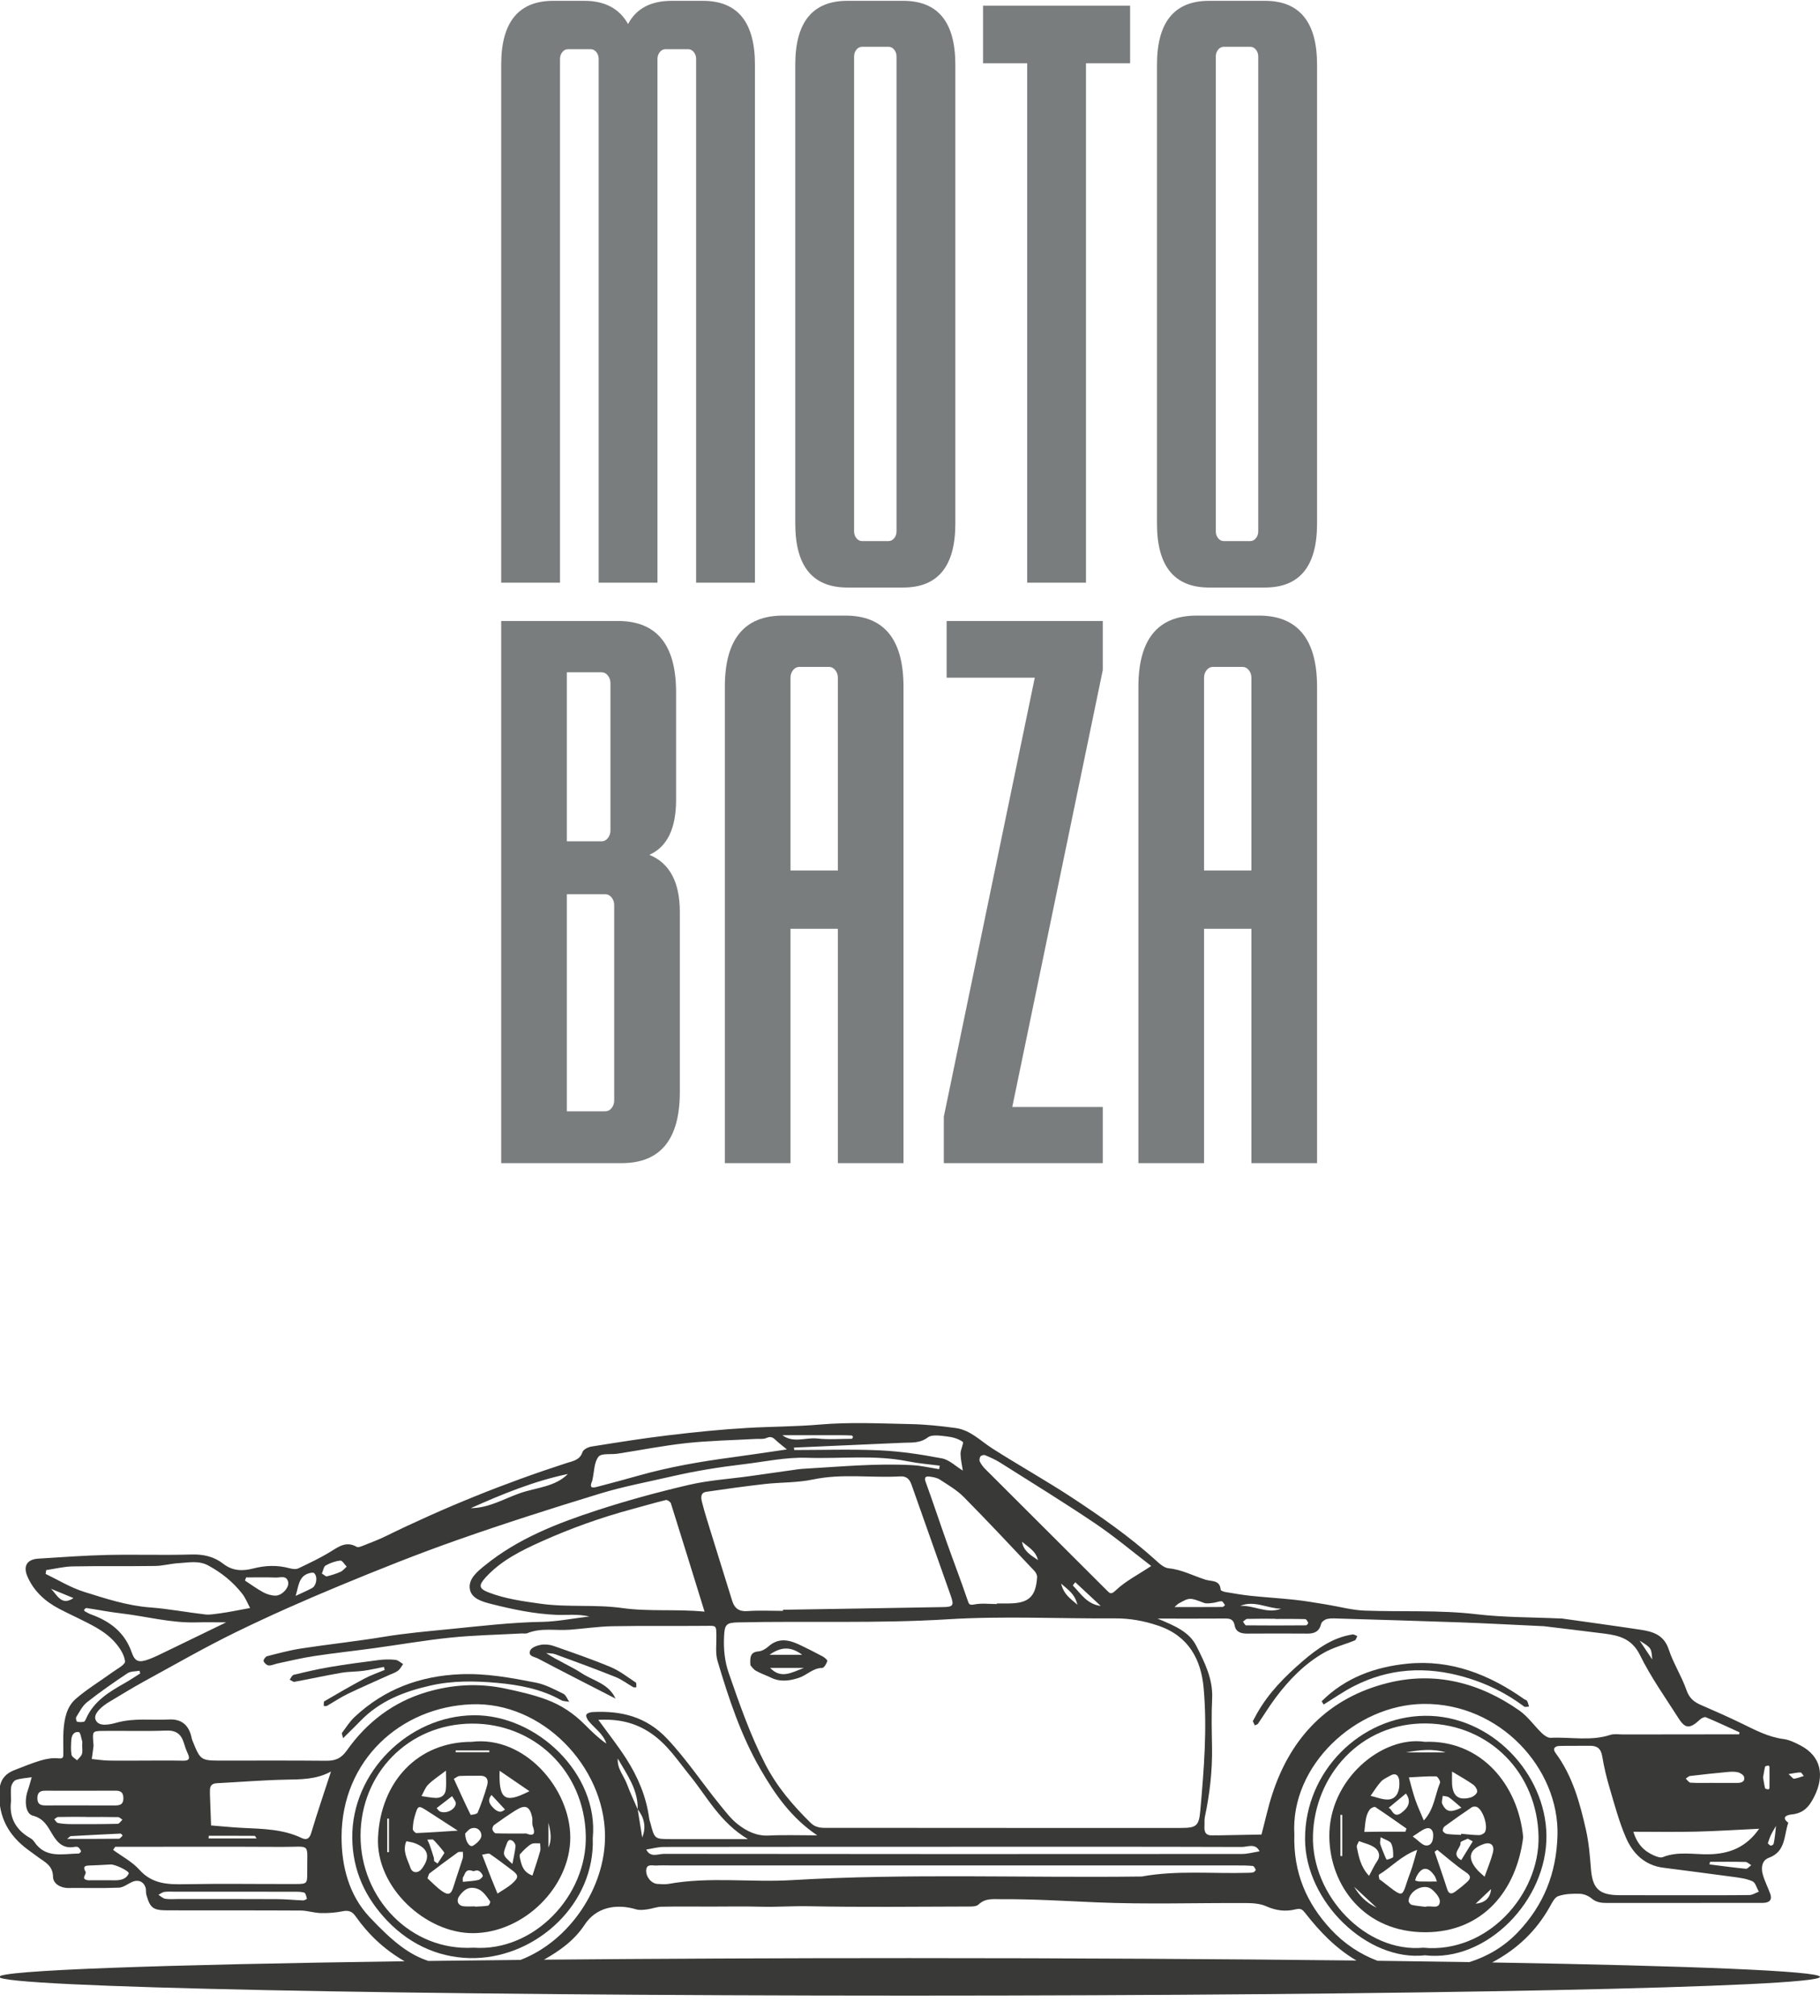 <?xml version="1.0" encoding="UTF-8"?>
<!-- Generated by Pixelmator Pro 3.6.18 -->
<svg width="930" height="1030" viewBox="0 0 930 1030" xmlns="http://www.w3.org/2000/svg">
    <g id="Auto">
        <path id="Path" fill="#393a37" stroke="none" d="M 188.845 979.543 C 178.378 968.402 174.497 953.616 174.533 938.497 C 174.63 899.443 204.617 872.218 240.929 870.809 C 277.099 869.4 308.786 902.537 309.154 937.721 C 309.435 964.43 290.987 991.833 265.969 1001.412 C 249.747 1001.565 234.047 1001.743 218.923 1001.937 C 209.14 998.751 200.792 992.257 188.845 979.543 M 159.027 936.542 C 158.143 939.513 156.606 940.295 154.258 939.171 C 144.557 934.525 134.125 934.459 123.735 933.943 C 118.435 933.682 113.15 933.126 107.856 932.702 C 107.657 927.341 107.457 921.975 107.269 916.614 C 107.248 915.98 107.294 915.342 107.289 914.704 C 107.284 912.422 108.32 911.258 110.71 911.135 C 122.412 910.533 134.1 909.562 145.807 909.317 C 153.757 909.154 161.615 909.282 169.131 905.151 C 165.516 916.261 162.07 926.34 159.027 936.542 M 156.989 956.797 C 157.051 962.459 156.821 962.612 151.072 962.633 C 132.226 962.689 113.375 962.382 94.535 962.73 C 85.742 962.893 77.757 962.668 71.211 955.331 C 67.55 951.231 62.322 948.525 57.803 945.196 C 58.155 944.67 58.508 944.144 58.86 943.624 C 87.264 943.624 115.673 943.511 144.071 943.669 C 159.363 943.751 156.816 941.045 156.989 956.797 M 154.891 971.011 C 150.479 970.853 146.068 970.378 141.656 970.353 C 124.807 970.266 107.958 970.307 91.109 970.297 C 88.882 970.297 86.615 970.521 84.445 970.179 C 83.205 969.985 82.117 968.857 80.958 968.147 C 81.979 967.626 82.96 966.799 84.037 966.656 C 85.911 966.401 87.841 966.564 89.75 966.564 C 99.288 966.559 108.826 966.559 118.364 966.559 C 128.851 966.559 139.343 966.544 149.836 966.574 C 151.73 966.579 153.716 966.488 155.473 967.034 C 156.208 967.264 156.514 969.03 156.821 970.148 C 156.857 970.266 155.555 971.032 154.891 971.011 M 65.768 957.261 C 64.364 960.417 61.178 960.81 57.997 960.723 C 56.082 960.672 54.168 960.713 52.253 960.713 C 50.338 960.713 48.424 960.718 46.509 960.713 C 45.876 960.708 45.217 960.769 44.599 960.641 C 41.01 959.906 44.528 957.624 43.655 956.215 C 42.68 954.627 42.613 953.294 45.105 953.202 C 48.904 953.059 52.707 952.891 56.506 952.651 C 58.819 952.508 66.289 956.097 65.768 957.261 M 40.178 947.07 C 32.116 947.152 23.364 949.735 17.564 941.147 C 17.043 940.376 16.298 939.641 15.486 939.181 C 7.705 934.801 4.564 928.163 5.652 920.193 C 5.652 917.191 5.361 914.903 5.759 912.748 C 5.994 911.492 7.117 909.787 8.215 909.435 C 10.753 908.608 13.52 908.485 16.196 908.077 C 15.527 910.359 14.95 912.672 14.169 914.918 C 12.335 920.208 13.035 926.764 16.803 927.714 C 22.399 929.118 24.411 933.299 26.749 937.211 C 29.45 941.729 32.468 944.696 38.105 943.664 C 38.707 943.557 39.539 943.532 39.968 943.858 C 40.612 944.349 41.127 945.13 41.408 945.896 C 41.49 946.125 40.617 947.065 40.178 947.07 M 29.649 931.466 C 28.914 931.334 28.363 930.226 27.725 929.567 C 28.388 929.154 29.047 928.398 29.721 928.388 C 34.5 928.28 39.284 928.332 44.063 928.332 C 44.063 928.347 44.063 928.367 44.063 928.388 C 49.486 928.388 54.903 928.332 60.32 928.449 C 61.076 928.464 61.811 929.317 62.557 929.776 C 61.755 930.507 60.964 931.855 60.147 931.875 C 52.182 932.059 44.211 932.064 36.241 932.028 C 34.041 932.018 31.809 931.87 29.649 931.466 M 36.093 938.176 C 44.594 937.701 53.095 937.246 61.597 936.863 C 61.944 936.848 62.327 937.537 62.689 937.9 C 62.031 938.456 61.377 939.488 60.713 939.493 C 52.248 939.605 43.782 939.564 34.301 939.564 C 35.593 938.548 35.838 938.191 36.093 938.176 M 23.032 914.954 C 35.082 914.99 47.132 914.985 59.182 914.939 C 62.005 914.929 63.088 916.21 63.047 918.978 C 63.006 922.097 61.117 922.501 58.651 922.485 C 52.942 922.445 47.234 922.47 41.526 922.47 C 35.501 922.47 29.476 922.434 23.451 922.485 C 20.939 922.506 19.131 922.01 19.096 918.927 C 19.055 916.113 20.255 914.949 23.032 914.954 M 36.425 889.139 C 36.553 886.75 37.676 884.595 40.285 885.029 C 41.092 885.167 41.495 888.011 41.98 889.645 C 42.154 890.216 42.006 890.885 42.006 891.513 L 41.97 891.513 C 41.97 893.076 42.302 894.74 41.868 896.175 C 41.5 897.395 40.249 898.355 39.391 899.427 C 38.401 898.498 36.741 897.686 36.553 896.619 C 36.113 894.194 36.292 891.631 36.425 889.139 M 38.957 877.329 C 40.632 874.689 42.082 871.621 44.451 869.757 C 51.114 864.508 58.094 859.643 65.166 854.935 C 66.774 853.863 69.235 854.052 71.303 853.659 C 71.415 854.118 71.528 854.578 71.645 855.037 C 68.99 856.696 66.401 858.468 63.675 860.005 C 55.633 864.544 47.811 869.293 43.92 878.284 C 43.68 878.841 43.277 879.652 42.838 879.729 C 41.704 879.928 40.438 880 39.366 879.673 C 38.998 879.566 38.625 877.86 38.957 877.329 M 46.713 824.958 C 45.554 824.54 44.472 823.907 43.389 823.309 C 43.154 823.177 42.874 822.594 42.94 822.533 C 43.292 822.161 43.793 821.568 44.16 821.619 C 50.047 822.492 55.899 823.656 61.801 824.341 C 74.617 825.832 87.187 829.314 100.233 828.951 C 104.67 828.824 109.112 828.931 115.571 828.931 C 104.287 834.404 94.923 838.969 85.538 843.488 C 82.403 844.999 79.294 846.612 76.036 847.807 C 70.981 849.661 68.975 849.104 67.285 844.243 C 63.746 834.103 56.338 828.461 46.713 824.958 M 23.308 804.188 C 23.41 803.539 23.512 802.891 23.614 802.237 C 28.107 801.579 32.59 800.43 37.094 800.348 C 51.14 800.083 65.191 800.333 79.232 800.129 C 83.286 800.073 87.315 798.898 91.374 798.684 C 96.383 798.418 101.468 797.224 106.349 799.853 C 113.161 803.519 119.053 808.262 123.781 814.328 C 125.466 816.488 126.487 819.163 127.809 821.604 C 125.144 822.104 122.484 822.62 119.819 823.1 C 117.347 823.539 114.876 824.019 112.39 824.331 C 109.883 824.637 107.304 825.173 104.843 824.892 C 95.474 823.82 86.171 822.023 76.776 821.318 C 64.997 820.435 53.928 816.784 42.863 813.312 C 36.057 811.178 29.808 807.292 23.308 804.188 M 26.06 811.791 C 29.767 813.317 33.474 814.849 37.533 816.524 C 31.37 820.721 29.2 814.9 26.06 811.791 M 125.762 805.985 C 130.817 805.985 135.882 805.847 140.931 806.052 C 143.188 806.143 146.42 804.663 147.252 808.349 C 147.875 811.106 144.148 815.252 140.829 815.278 C 138.736 815.293 136.443 814.609 134.58 813.608 C 131.312 811.857 128.305 809.626 125.185 807.594 C 125.374 807.057 125.568 806.521 125.762 805.985 M 47.694 890.461 C 47.224 884.682 47.219 884.477 52.391 884.411 C 63.22 884.273 74.06 884.656 84.874 884.237 C 89.934 884.038 92.533 885.979 93.922 890.446 C 94.478 892.238 95.061 894.046 95.857 895.741 C 97.093 898.36 96.939 899.693 93.488 899.621 C 86.166 899.463 78.834 899.57 71.507 899.58 C 66.095 899.58 60.678 899.667 55.265 899.545 C 52.478 899.478 49.695 899.029 46.907 898.758 C 47.198 896.624 47.515 894.495 47.765 892.361 C 47.836 891.738 47.745 891.095 47.694 890.461 M 106.676 937.987 C 114.488 937.987 122.305 937.976 130.117 938.028 C 130.367 938.033 130.612 938.671 131.113 939.355 C 122.709 939.355 114.652 939.355 106.6 939.355 C 106.625 938.901 106.651 938.441 106.676 937.987 M 173.573 810.213 C 193.409 801.977 213.388 794.002 233.648 786.874 C 257.758 778.388 282.139 770.612 306.596 763.152 C 318.6 759.491 331.027 757.183 343.281 754.36 C 355.26 751.598 367.345 749.637 379.584 748.197 C 390.541 746.905 401.376 744.48 412.481 744.853 C 429.621 745.42 446.853 743.229 463.912 746.66 C 469.268 747.738 474.757 748.156 480.184 748.876 C 480.093 749.469 480.001 750.066 479.909 750.663 C 475.349 749.959 470.805 748.871 466.22 748.621 C 447.436 747.584 428.733 749.453 410.005 750.5 C 409.371 750.536 408.733 750.602 408.1 750.689 C 399.696 751.878 391.297 753.089 382.892 754.258 C 372.594 755.693 362.112 756.331 352.033 758.685 C 336.103 762.407 320.249 766.711 304.707 771.802 C 284.513 778.414 264.738 786.123 247.889 799.756 C 243.804 803.06 239.423 806.639 240.051 811.663 C 240.684 816.723 246.214 818.316 250.973 819.526 C 261.976 822.319 273.045 824.637 284.441 825.112 C 289.506 825.326 294.663 824.519 301.199 825.929 C 292.095 827.016 284.615 828.543 277.115 828.676 C 261.256 828.951 245.586 830.82 229.845 832.382 C 218.535 833.511 207.256 834.481 196.024 836.339 C 182.059 838.652 167.952 840.138 153.951 842.278 C 148.059 843.181 142.259 844.749 136.474 846.235 C 135.662 846.444 134.478 848.149 134.687 848.721 C 135.039 849.696 136.321 850.886 137.286 850.958 C 138.777 851.07 140.324 850.258 141.861 849.936 C 148.013 848.65 154.135 847.133 160.339 846.194 C 170.617 844.636 180.956 843.518 191.26 842.114 C 204.346 840.327 217.381 838.035 230.514 836.702 C 242.487 835.492 254.562 835.267 266.591 834.614 C 267.546 834.563 268.613 834.818 269.446 834.476 C 276.512 831.581 283.931 833.245 291.171 832.704 C 298.416 832.158 305.641 831.06 312.886 830.922 C 328.857 830.631 344.839 830.871 360.81 830.723 C 365.992 830.672 365.956 830.432 366.069 835.446 C 366.171 839.883 365.441 844.596 366.671 848.716 C 372.344 867.766 378.588 886.704 388.596 904.007 C 395.928 916.675 404.225 928.766 417.612 937.772 C 408.718 937.772 400.753 937.471 392.818 937.864 C 386.599 938.176 381.56 935.643 377.072 932.161 C 373.615 929.48 370.858 925.835 368.06 922.404 C 358.869 911.15 350.909 898.993 340.841 888.337 C 330.205 877.074 317.41 874.016 302.884 874.766 C 301.73 874.827 300.06 875.277 299.637 876.073 C 299.264 876.783 300.03 878.437 300.739 879.315 C 303.808 883.109 308.24 885.81 309.843 890.895 C 305.758 888.067 302.281 884.636 298.83 881.184 C 293.178 875.522 286.857 871.218 279.142 868.368 C 272.254 865.826 265.335 864.289 258.218 862.772 C 244.509 859.857 231.096 860.689 217.923 864.595 C 200.981 869.624 187.441 879.974 177.351 894.23 C 174.232 898.636 171.235 899.708 166.44 899.657 C 148.866 899.473 131.292 899.586 113.717 899.575 C 102.495 899.575 102.489 899.57 98.344 889.384 C 97.986 888.516 97.853 887.556 97.603 886.647 C 96.025 880.97 92.262 878.258 86.375 878.57 C 77.532 879.035 68.668 877.712 59.805 880.137 C 56.389 881.072 50.211 882.67 48.771 878.514 C 47.719 875.491 52.258 871.677 55.883 869.533 C 61.867 865.989 67.78 862.298 73.881 858.964 C 89.413 850.472 104.782 841.644 120.677 833.884 C 138.026 825.413 155.733 817.611 173.573 810.213 M 157.449 803.999 C 158.424 803.667 160.017 803.305 160.533 803.79 C 162.488 805.633 161.722 810.249 159.353 811.489 C 156.642 812.904 153.829 814.119 151.061 815.416 C 152.532 810.846 152.527 805.684 157.449 803.999 M 166.435 799.868 C 168.707 798.597 171.337 797.652 173.905 797.372 C 174.865 797.264 176.065 799.368 177.157 800.466 C 176.131 801.364 175.238 802.559 174.043 803.095 C 171.796 804.101 169.407 804.841 167.012 805.424 C 166.43 805.561 165.598 804.663 164.469 803.999 C 165.169 802.426 165.404 800.445 166.435 799.868 M 290.186 753.124 C 283.584 759.777 274.046 760.017 265.713 762.928 C 257.503 765.797 249.717 770.571 240.577 770.581 C 256.548 763.464 272.662 756.806 290.186 753.124 M 302.542 756.831 C 302.664 756.545 302.695 756.224 302.766 755.912 C 303.665 751.955 303.548 747.202 305.815 744.317 C 307.311 742.412 312.258 743.275 315.633 742.749 C 327.423 740.932 339.156 738.593 351.006 737.322 C 362.638 736.071 374.381 735.892 386.079 735.228 C 387.978 735.126 390.097 735.458 391.715 734.718 C 394.028 733.656 395.182 734.667 396.627 736.025 C 398.21 737.511 399.956 738.818 402.096 740.579 C 392.379 741.989 383.086 743.418 373.763 744.669 C 357.869 746.798 342.097 749.509 326.636 753.865 C 319.677 755.825 312.697 757.72 305.697 759.537 C 303.573 760.094 300.719 761.054 302.542 756.831 M 429.402 733.314 C 431.316 733.314 433.231 733.37 435.141 733.457 C 435.401 733.467 435.687 733.799 435.866 734.049 C 435.932 734.136 435.723 734.422 435.421 735.147 C 429.626 735.147 423.54 735.662 417.587 734.999 C 411.654 734.34 405.496 737.572 399.788 733.308 C 409.657 733.308 419.527 733.303 429.402 733.314 M 461.482 737.179 C 465.832 736.99 469.983 737.521 474.114 734.442 C 476.355 732.772 480.787 733.615 484.157 733.988 C 486.868 734.289 489.789 735.152 491.938 736.699 C 492.638 737.204 490.794 740.671 490.83 742.77 C 490.876 745.716 491.591 748.652 491.989 751.393 C 488.338 749.172 485.081 745.874 481.333 745.159 C 470.871 743.163 460.241 741.544 449.616 741.054 C 435.059 740.385 420.446 740.886 405.859 740.886 C 405.802 740.477 405.741 740.064 405.685 739.65 C 424.286 738.828 442.881 737.991 461.482 737.179 M 528.639 802.738 C 529.379 803.519 530.023 804.852 529.951 805.878 C 529.277 815.988 525.591 819.26 515.108 819.286 C 513.199 819.291 511.284 819.286 509.375 819.286 C 509.375 819.388 509.375 819.49 509.369 819.587 C 505.56 819.587 501.639 819.046 497.973 819.771 C 495.313 820.297 495.134 819.71 494.389 817.514 C 491.06 807.701 487.327 798.025 483.861 788.258 C 480.184 777.898 476.743 767.462 472.98 757.132 C 472.066 754.62 473.251 754.258 474.987 754.467 C 476.815 754.687 478.831 755.059 480.327 756.035 C 484.535 758.782 489.012 761.386 492.505 764.919 C 504.764 777.316 516.666 790.06 528.639 802.738 M 530.38 797.121 C 526.842 794.691 522.961 792.542 522.252 787.773 C 525.473 790.463 529.389 792.587 530.38 797.121 M 501.026 744.143 C 501.42 743.617 502.752 743.265 503.375 743.525 C 505.995 744.628 508.644 745.782 511.039 747.299 C 527.291 757.572 543.681 767.645 559.611 778.388 C 569.491 785.051 578.646 792.781 588.265 800.139 C 581.382 804.704 575.107 807.874 570.226 812.51 C 567.622 814.982 567.127 814.144 565.503 812.521 C 544.804 791.867 524.09 771.23 503.416 750.556 C 502.323 749.463 501.343 748.161 500.674 746.778 C 500.337 746.083 500.547 744.781 501.026 744.143 M 548.199 810.07 C 548.618 809.529 549.037 808.982 549.455 808.441 C 553.79 812.475 558.13 816.508 562.465 820.547 C 555.531 819.715 552.32 814.333 548.199 810.07 M 550.553 819.945 C 546.581 816.447 543.63 814.706 542.21 809.13 C 546.152 812.613 549.124 814.338 550.553 819.945 M 360.013 823.457 C 345.15 822.048 331.64 823.549 317.921 821.619 C 304.222 819.689 290.094 821.364 276.175 819.408 C 267.102 818.132 258.075 816.912 249.548 813.598 C 244.606 811.678 244.534 809.963 248.139 806 C 256.017 797.336 266.341 792.271 276.711 787.604 C 291.661 780.885 307.111 775.36 322.975 771.092 C 328.735 769.54 334.458 767.839 340.248 766.435 C 340.958 766.267 342.572 767.354 342.827 768.156 C 348.499 786.129 354.044 804.147 360.013 823.457 M 358.721 767.513 C 358.216 765.501 357.726 762.693 360.937 762.223 C 370.899 760.773 380.871 759.374 390.873 758.245 C 399.027 757.326 407.406 757.638 415.376 755.948 C 430.265 752.792 445.194 755.218 460.073 754.36 C 462.957 754.191 464.719 755.575 465.709 758.409 C 472.367 777.408 479.179 796.35 485.831 815.349 C 487.557 820.282 487.042 821.037 482.084 821.129 C 454.757 821.635 427.426 822.053 400.094 822.503 C 400.094 822.692 400.094 822.886 400.099 823.074 C 394.033 823.074 387.947 822.743 381.917 823.187 C 377.567 823.503 375.32 821.721 374.141 817.953 C 370.48 806.261 366.845 794.563 363.235 782.856 C 361.662 777.76 360.023 772.68 358.721 767.513 M 591.906 830.652 C 607.509 835.936 613.728 848.083 615.03 862.333 C 616.934 883.17 615.188 904.171 613.35 925.038 C 612.651 933.044 611.328 933.979 603.317 933.984 C 573.596 934.009 543.875 933.994 514.154 933.994 L 514.154 933.974 C 507.761 933.974 501.369 933.974 494.976 933.968 C 471.326 933.963 447.675 933.963 424.025 933.933 C 420.579 933.933 417.24 934.331 414.258 931.405 C 405.144 922.46 396.959 912.871 391.077 901.47 C 383.378 886.54 377.909 870.738 372.41 854.93 C 370.271 848.782 369.689 842.615 369.98 836.248 C 370.266 829.998 371.062 829.084 377.276 828.951 C 412.956 828.175 448.625 829.579 484.341 827.368 C 512.678 825.617 541.21 827.088 569.649 826.909 C 577.359 826.863 584.497 828.145 591.906 830.652 M 626.324 826.98 C 628.948 826.96 630.383 827.736 630.899 830.544 C 631.532 834.001 634.279 834.706 637.45 834.685 C 647.672 834.619 657.899 834.614 668.126 834.685 C 671.771 834.706 674.171 833.552 675.095 829.671 C 675.345 828.604 677.086 827.399 678.322 827.159 C 680.482 826.74 682.774 826.96 685.011 827.026 C 705.352 827.639 725.694 828.201 746.026 828.941 C 759.98 829.447 773.924 830.207 787.868 830.856 C 788.19 830.871 788.511 830.856 788.823 830.891 C 799.142 832.148 809.466 833.373 819.774 834.68 C 827.443 835.65 833.923 837.345 838.013 845.673 C 843.557 856.957 850.961 867.342 857.752 877.998 C 861.203 883.421 863.537 883.38 868.678 878.601 C 869.429 877.901 870.935 877.115 871.65 877.416 C 877.45 879.841 883.138 882.517 888.862 885.121 C 888.811 885.468 888.76 885.81 888.703 886.157 C 885.568 886.157 882.428 886.152 879.293 886.157 C 862.679 886.173 846.059 886.188 829.445 886.213 C 827.209 886.219 824.804 885.79 822.772 886.453 C 812.754 889.731 802.501 887.413 792.387 887.929 C 790.901 888.005 789.058 886.683 787.848 885.524 C 783.952 881.771 780.781 877.079 776.426 874.021 C 756.059 859.724 733.246 853.842 708.993 859.939 C 679.006 867.48 659.696 887.388 650.158 916.614 C 647.942 923.404 646.441 930.43 644.608 937.348 C 637.281 937.491 629.959 937.629 622.632 937.767 C 621.673 937.782 620.708 937.691 619.758 937.762 C 616.327 938.033 615.229 936.246 615.464 933.131 C 615.581 931.548 615.341 929.904 615.668 928.372 C 618.165 916.614 619.538 904.763 619.334 892.728 C 619.191 884.447 618.982 876.15 619.39 867.883 C 619.88 857.912 615.597 849.513 611.374 841.078 C 607.754 833.848 600.611 830.815 591.492 827.011 C 604.67 827.011 615.494 827.057 626.324 826.98 M 602.265 819.311 C 607.958 816.151 607.933 816.243 615.198 818.98 C 616.562 819.495 618.313 819.153 619.855 818.99 C 621.336 818.826 622.786 818.142 624.241 818.163 C 624.828 818.173 625.4 819.439 625.982 820.133 C 625.543 820.46 625.104 821.078 624.659 821.083 C 616.792 821.139 608.923 821.124 600.162 821.124 C 601.397 820.052 601.775 819.582 602.265 819.311 M 654.677 821.961 C 647.401 824.765 640.789 820.113 633.722 820.527 C 641.019 817.499 647.656 821.9 654.677 821.961 M 666.997 827.282 C 667.528 827.297 668.161 828.461 668.452 829.207 C 668.549 829.467 667.748 830.463 667.355 830.463 C 657.143 830.544 646.931 830.57 636.72 830.468 C 636.194 830.463 635.683 829.227 635.162 828.563 C 635.882 828.073 636.592 827.185 637.322 827.164 C 642.106 827.037 646.896 827.098 651.685 827.098 C 651.685 827.128 651.685 827.164 651.685 827.195 C 656.791 827.195 661.896 827.134 666.997 827.282 M 844.262 847.894 C 841.862 844.299 839.856 841.297 837.854 838.295 C 843.843 842.017 843.843 842.017 844.262 847.894 M 891.226 907.964 C 891.752 910.507 889.668 910.967 887.621 910.977 C 883.495 910.997 879.37 910.982 875.244 910.982 L 875.244 910.956 C 871.435 910.956 867.621 911.084 863.828 910.854 C 862.98 910.808 862.214 909.506 861.407 908.781 C 862.143 908.317 862.842 907.53 863.628 907.433 C 869.853 906.683 876.082 906.019 882.326 905.432 C 884.21 905.253 886.202 905.11 888.009 905.529 C 889.255 905.815 891.016 906.943 891.226 907.964 M 873.238 947.443 C 865.39 947.591 857.384 945.804 849.644 948.903 C 848.449 949.378 846.56 948.648 845.171 948.055 C 840.05 945.85 836.532 942.148 834.638 935.929 C 845.641 935.929 856.103 936.123 866.554 935.873 C 877.139 935.618 887.713 934.923 898.915 934.392 C 892.313 943.848 883.766 947.244 873.238 947.443 M 873.488 952.61 C 873.605 952.171 873.718 951.727 873.835 951.287 C 879.865 951.287 885.9 951.206 891.925 951.364 C 892.911 951.39 893.871 952.436 894.846 953.008 C 893.942 953.657 892.982 954.928 892.155 954.846 C 885.916 954.249 879.707 953.391 873.488 952.61 M 893.911 968.269 C 882.413 968.423 870.915 968.351 859.411 968.356 C 848.868 968.356 838.329 968.367 827.785 968.351 C 817.058 968.331 813.704 965.022 812.922 954.57 C 812.432 947.999 811.85 941.357 810.405 934.949 C 807.275 921.097 803.558 907.387 794.858 895.659 C 793.142 893.346 794.618 892.131 796.982 892.08 C 802.093 891.963 807.209 892.075 812.315 891.998 C 816.088 891.937 818.069 893.392 818.723 897.385 C 819.626 902.945 820.979 908.46 822.583 913.867 C 825.079 922.302 827.352 930.879 830.829 938.921 C 834.316 946.993 840.346 953.029 849.792 954.285 C 861.658 955.857 873.534 957.312 885.39 958.946 C 888.805 959.416 892.385 959.84 895.464 961.218 C 897.041 961.928 897.679 964.706 898.741 966.549 C 897.133 967.151 895.53 968.249 893.911 968.269 M 775.614 987.273 C 768.481 994.754 760.021 999.619 750.917 1002.52 C 735.952 1002.28 720.241 1002.055 703.887 1001.851 C 695.018 998.517 686.879 993.161 679.986 985.721 C 667.748 972.512 660.794 956.924 661.391 937.185 C 659.4 901.939 692.853 871.08 727.221 870.615 C 766.434 870.084 796.798 903.68 795.859 937.788 C 795.323 957.205 788.767 973.483 775.614 987.273 M 325.069 975.576 C 326.784 976.092 328.811 975.826 330.649 975.596 C 333.126 975.285 335.556 974.284 338.022 974.233 C 346.33 974.054 354.642 974.172 362.949 974.172 C 371.578 974.177 380.212 973.998 388.836 974.228 C 396.934 974.448 405.001 973.83 413.114 973.988 C 439.95 974.524 466.802 974.208 493.649 974.141 C 495.824 974.136 498.739 974.335 500.026 973.105 C 503.574 969.699 507.674 970.429 511.728 970.399 C 527.94 970.281 544.099 971.307 560.28 972.002 C 585.799 973.1 611.4 972.232 636.97 972.359 C 640.365 972.375 644.067 972.671 647.09 974.029 C 652.017 976.245 657.02 976.832 661.953 975.581 C 664.888 974.841 665.654 975.821 667.176 977.756 C 674.431 986.988 682.432 995.412 693.134 1001.723 C 625.676 1000.942 547.786 1000.492 464.795 1000.492 C 398.343 1000.492 335.163 1000.778 277.977 1001.294 C 286.091 996.673 293.428 991.511 298.769 983.398 C 304.528 974.657 314.586 972.441 325.069 975.576 M 325.845 924.441 C 324.022 920.208 322.015 916.037 320.422 911.712 C 318.809 907.341 315.255 903.66 315.689 898.539 C 320.341 906.683 326.115 914.382 325.845 924.441 M 328.158 938.855 C 327.387 934.055 326.616 929.251 325.85 924.451 C 329.169 928.745 330.353 933.468 328.158 938.855 M 342.909 939.687 C 334.499 939.677 334.499 939.661 332.426 931.758 C 332.186 930.849 331.834 929.96 331.711 929.036 C 330.226 917.926 325.932 907.842 319.948 898.518 C 315.725 891.942 310.839 885.79 305.748 878.754 C 315.751 878.213 324.487 879.989 332.814 885.723 C 341.173 891.483 346.421 899.703 352.528 907.224 C 361.417 918.171 367.866 931.16 382.193 939.692 C 367.682 939.692 355.295 939.702 342.909 939.687 M 641.631 955.341 C 641.734 955.607 640.998 956.475 640.508 956.623 C 639.615 956.894 638.624 956.878 637.669 956.909 C 619.574 957.45 601.392 955.515 583.394 958.798 C 523.778 959.559 464.142 957.129 404.546 960.646 C 383.612 961.882 362.525 958.808 341.642 962.571 C 339.789 962.908 337.813 962.694 335.903 962.582 C 332.932 962.408 329.919 958.982 330.205 955.444 C 330.476 952.115 333.488 953.32 335.474 953.187 C 338.017 953.013 340.58 953.141 343.133 953.141 C 390.403 953.141 437.673 953.141 484.943 953.136 L 489.737 953.136 C 537.007 953.136 584.277 953.131 631.542 953.141 C 634.417 953.141 637.297 953.146 640.151 953.401 C 640.722 953.447 641.34 954.586 641.631 955.341 M 634.595 947.284 C 536.16 947.356 437.724 947.366 339.289 947.233 C 336.297 947.228 332.324 949.352 330.231 945.007 C 333.243 944.548 336.256 943.685 339.273 943.68 C 388.172 943.598 437.066 943.624 485.964 943.624 L 485.964 943.588 C 535.501 943.588 585.043 943.542 634.575 943.7 C 637.567 943.71 641.534 941.586 643.617 945.931 C 640.61 946.401 637.603 947.279 634.595 947.284 M 901.948 902.695 C 902.035 902.373 902.964 902.21 903.526 902.113 C 903.709 902.077 904.164 902.47 904.169 902.675 C 904.205 906.356 904.205 910.042 904.164 913.724 C 904.164 913.923 903.709 914.316 903.526 914.285 C 902.959 914.183 902.03 914.02 901.948 913.703 C 901.483 911.911 901.233 910.068 900.901 908.199 C 901.233 906.33 901.488 904.487 901.948 902.695 M 907.513 932.963 C 907.355 934.52 907.227 936.077 907.028 937.629 C 906.829 939.156 906.645 940.698 906.257 942.184 C 906.155 942.582 905.297 943.047 904.823 943.011 C 904.353 942.975 903.934 942.347 903.342 941.852 C 903.837 940.468 904.256 938.977 904.909 937.599 C 905.67 936.006 906.635 934.505 907.513 932.963 M 920.033 905.631 C 920.589 905.636 921.136 906.81 921.687 907.454 C 920.038 907.944 918.414 908.603 916.729 908.832 C 916.193 908.904 915.504 907.842 913.926 906.458 C 916.663 906.044 918.353 905.61 920.033 905.631 M 762.477 1002.708 C 775.486 995.759 784.932 986.579 791.805 974.488 C 792.999 972.395 794.291 969.515 796.196 968.846 C 799.581 967.647 803.477 967.524 807.143 967.616 C 809.21 967.672 811.625 968.612 813.203 969.949 C 815.649 972.032 818.243 972.318 821.178 972.318 C 847.06 972.278 872.942 972.293 898.823 972.283 C 900.094 972.283 901.417 972.349 902.637 972.058 C 905.129 971.471 905.262 969.556 904.562 967.611 C 903.393 964.348 901.754 961.234 900.804 957.92 C 899.829 954.499 900.171 950.588 903.837 949.245 C 912.614 946.034 911.516 937.839 913.789 931.313 C 909.678 928.219 913.824 927.27 915.361 927.111 C 921.376 926.499 924.307 923.496 927.064 917.977 C 932.445 907.204 930.592 897.421 920.16 891.906 C 917.388 890.436 914.376 888.955 911.327 888.552 C 903.566 887.531 896.908 883.972 890.067 880.638 C 883.23 877.314 876.276 874.22 869.291 871.212 C 865.666 869.655 863.225 867.72 861.79 863.594 C 859.309 856.457 855.061 849.921 852.702 842.758 C 850.277 835.405 844.732 833.679 838.401 832.719 C 825.018 830.698 811.61 828.88 798.212 826.98 C 797.896 826.934 797.574 826.97 797.252 826.955 C 782.987 826.301 768.629 826.455 754.481 824.79 C 735.41 822.543 716.34 823.631 697.285 822.937 C 690.75 822.702 684.27 820.859 677.755 819.812 C 672.471 818.959 667.191 818.025 661.876 817.443 C 654.34 816.621 646.763 816.176 639.221 815.39 C 634.841 814.931 630.49 814.16 626.145 813.43 C 625.272 813.287 623.776 812.735 623.746 812.291 C 623.393 807.139 619.084 808.119 616.036 807.154 C 609.75 805.163 603.909 801.967 597.103 801.308 C 594.617 801.063 592.14 798.612 590.052 796.733 C 577.078 785.072 562.874 775.141 548.307 765.537 C 534.817 756.642 520.73 748.795 507.148 740.14 C 501.042 736.244 495.916 730.699 488.4 729.658 C 480.654 728.586 472.827 727.779 465.02 727.626 C 449.687 727.319 434.257 726.548 419.037 727.861 C 406.655 728.928 394.309 728.882 381.968 729.586 C 368.423 730.362 354.902 731.756 341.428 733.37 C 328.306 734.932 315.25 737.041 302.2 739.119 C 300.525 739.385 298.1 740.595 297.666 741.907 C 296.282 746.089 292.733 746.502 289.501 747.549 C 257.84 757.796 227.072 770.224 197.198 784.867 C 193.511 786.675 189.651 788.125 185.827 789.641 C 184.689 790.091 183.05 790.811 182.248 790.351 C 177.142 787.425 173.41 790.009 169.208 792.628 C 163.887 795.942 158.159 798.638 152.476 801.339 C 151.245 801.921 149.387 801.691 147.967 801.298 C 141.687 799.577 135.591 799.812 129.249 801.446 C 124.051 802.779 118.884 802.799 113.957 798.924 C 109.484 795.401 103.955 794.073 97.848 794.262 C 83.48 794.706 69.087 794.175 54.714 794.502 C 42.996 794.773 31.294 795.656 19.586 796.381 C 13.857 796.739 11.692 800.103 14 805.459 C 17.242 812.996 23.068 818.265 30.247 822.018 C 36.44 825.265 42.899 828.037 48.975 831.484 C 52.508 833.485 55.96 836.013 58.635 839.025 C 61.101 841.787 63.532 845.402 63.894 848.859 C 64.073 850.554 59.605 852.847 57.093 854.68 C 50.971 859.147 44.4 863.084 38.712 868.037 C 34.015 872.121 32.841 878.335 32.437 884.406 C 32.187 888.21 32.427 892.044 32.356 895.869 C 32.325 897.313 32.677 898.743 29.915 898.427 C 26.959 898.084 23.742 898.651 20.837 899.499 C 16.303 900.826 11.922 902.69 7.5 904.385 C 2.216 906.417 -0.22 909.838 -0.388 915.935 C -0.735 928.551 4.467 937.895 14.337 945.14 C 16.114 946.447 17.886 947.764 19.673 949.056 C 23.175 951.584 27.03 953.304 27.107 959.023 C 27.153 962.331 30.763 964.695 34.883 964.66 C 43.507 964.583 52.146 964.849 60.759 964.496 C 63.031 964.404 65.237 962.592 67.474 961.576 C 70.481 960.218 73.289 961.264 74.351 964.343 C 74.754 965.512 74.443 966.916 74.785 968.116 C 76.73 974.933 78.186 976.071 85.61 976.087 C 108.295 976.143 130.98 976.056 153.665 976.184 C 157.086 976.204 160.497 977.404 163.923 977.475 C 167.64 977.557 171.444 977.302 175.074 976.551 C 178.046 975.938 179.92 976.618 181.6 978.992 C 188.171 988.279 196.126 995.979 206.751 1002.101 C 81.862 1003.816 -0.404 1006.747 -0.404 1010.071 C -0.404 1015.361 207.874 1019.65 464.795 1019.65 C 721.722 1019.65 930 1015.361 930 1010.071 C 930 1007.11 864.844 1004.465 762.477 1002.708"/>
        <path id="path1" fill="#393a37" stroke="none" d="M 393.538 852.212 L 410.744 852.212 C 404.03 854.877 398.909 857.834 393.538 852.212 M 409.922 845.508 L 393.211 845.508 C 399.256 841.209 404.301 841.306 409.922 845.508 M 420.19 846.253 C 416.356 844.196 412.46 842.235 408.518 840.372 C 403.096 837.803 397.765 836.67 392.634 841.27 C 391.271 842.49 389.346 843.644 387.6 843.777 C 383.5 844.089 383.132 846.545 383.454 850.864 C 383.944 851.375 384.899 852.891 386.277 853.682 C 388.718 855.081 391.46 855.965 394.002 857.211 C 398.848 859.58 403.933 858.763 408.488 857.18 C 412.399 855.827 415.421 852.268 420.149 852.222 C 421.084 852.217 422.34 850.057 422.753 848.684 C 422.912 848.158 421.247 846.815 420.19 846.253"/>
        <path id="path2" fill="#393a37" stroke="none" d="M 174.744 885.418 C 174.515 885.724 174.954 886.521 175.316 888.129 C 178.518 884.953 181.392 882.201 184.154 879.337 C 193.983 869.151 206.334 864.321 219.931 861.237 C 231.338 858.643 242.826 858.837 254.064 859.863 C 265.205 860.879 276.565 862.957 286.695 868.671 C 287.875 869.334 289.468 869.258 290.872 869.523 C 289.881 868.119 289.202 866.077 287.844 865.413 C 283.315 863.202 278.694 860.68 273.823 859.735 C 261.135 857.264 248.447 854.895 235.295 855.441 C 214.524 856.304 196.398 863.064 181.224 877.264 C 178.712 879.613 176.822 882.63 174.744 885.418"/>
        <path id="path3" fill="#393a37" stroke="none" d="M 174.448 854.707 C 178.155 854.064 181.989 854.192 185.732 853.686 C 189.234 853.216 192.691 852.374 196.168 851.695 C 196.301 852.21 196.439 852.731 196.571 853.247 C 193.125 854.697 189.541 855.902 186.258 857.653 C 179.319 861.345 172.518 865.292 165.737 869.259 C 165.308 869.509 165.523 870.842 165.436 871.674 C 165.977 871.664 166.626 871.848 167.039 871.613 C 170.603 869.591 174.004 867.252 177.685 865.481 C 184.787 862.055 192.042 858.945 199.226 855.688 C 200.666 855.039 202.244 854.534 203.459 853.579 C 204.521 852.741 205.159 851.368 205.987 850.229 C 204.674 849.484 203.413 848.228 202.04 848.085 C 199.216 847.794 196.296 847.845 193.477 848.202 C 185.093 849.27 176.715 850.393 168.387 851.802 C 162.219 852.844 156.118 854.289 150.037 855.759 C 149.22 855.958 148.694 857.372 148.035 858.22 C 148.857 858.608 149.761 859.445 150.481 859.313 C 158.482 857.847 166.437 856.096 174.448 854.707"/>
        <path id="path4" fill="#393a37" stroke="none" d="M 274.848 847.402 C 287.816 854.244 300.893 860.886 314.535 867.897 C 311.038 860.223 303.251 858.834 297.502 855.086 C 291.717 851.308 285.192 848.663 279.101 844.645 C 280.627 844.813 282.261 844.691 283.655 845.201 C 294 848.995 304.344 852.783 314.566 856.868 C 317.752 858.139 320.55 860.345 323.568 862.05 C 323.986 862.285 324.635 862.102 325.176 862.117 C 325.094 861.285 325.324 859.983 324.885 859.692 C 320.693 856.919 316.639 853.702 312.054 851.788 C 302.486 847.785 292.647 844.405 282.843 840.979 C 280.821 840.274 278.391 840.049 276.303 840.427 C 274.342 840.774 271.605 841.785 270.942 843.276 C 269.599 846.299 273.198 846.529 274.848 847.402"/>
        <path id="path5" fill="#393a37" stroke="none" d="M 676.383 870.922 C 681.382 867.843 686.212 864.437 691.41 861.742 C 709.689 852.275 728.723 851.218 748.417 856.896 C 759.512 860.092 769.606 865.045 778.807 871.948 C 779.348 872.352 780.461 871.989 781.303 871.989 C 780.997 871.009 780.813 869.962 780.323 869.084 C 780.058 868.614 779.241 868.466 778.725 868.103 C 760.926 855.538 741.376 847.889 719.339 850.039 C 702.796 851.647 687.427 857.172 675.347 869.262 C 675.694 869.814 676.036 870.37 676.383 870.922"/>
        <path id="path6" fill="#393a37" stroke="none" d="M 642.802 880.737 C 645.824 876.351 648.587 871.776 651.773 867.513 C 658.625 858.348 666.564 850.158 676.546 844.444 C 681.397 841.667 687.054 840.304 692.288 838.159 C 692.91 837.904 693.15 836.73 693.569 835.979 C 692.767 835.678 691.905 835.009 691.164 835.121 C 681.095 836.633 673.054 842.397 665.732 848.693 C 656.654 856.505 648.112 865.041 642.189 875.713 C 641.454 877.035 640.744 878.378 640.177 879.43 C 640.672 880.476 640.933 881.023 641.193 881.574 C 641.74 881.304 642.5 881.176 642.802 880.737"/>
        <path id="path7" fill="#393a37" stroke="none" d="M 727.293 995.168 C 697.981 997.91 670.118 968.648 670.904 937.87 C 671.685 907.47 695.055 879.95 729.193 880.598 C 761.125 881.211 785.51 905.862 786.179 938.325 C 786.797 968.138 759.879 998.272 727.293 995.168 M 727.972 876.682 C 695.229 877.085 666.743 905.05 666.865 939.719 C 666.978 971.584 698.593 1002.362 728.182 999.059 C 759.593 1002.674 790.621 971.094 790.213 937.738 C 789.83 906.286 762.074 876.258 727.972 876.682"/>
        <path id="path8" fill="#393a37" stroke="none" d="M 184.231 937.985 C 184.277 906.068 208.724 880.856 241.136 880.672 C 272.869 880.493 298.571 904.802 299.332 937.842 C 300.047 968.916 272.526 997.356 242.014 995.16 C 209.842 997.05 184.185 969.902 184.231 937.985 M 302.896 939.165 C 306.031 906.543 274.467 876.102 242.06 876.409 C 208.642 876.725 179.702 905.68 180.003 939.006 C 180.157 955.692 186.585 969.585 197.94 981.467 C 210.199 994.292 226.038 1000.945 243.02 1000.471 C 274.421 999.592 304.076 972.807 302.896 939.165"/>
        <path id="path9" fill="#393a37" stroke="none" d="M 762.874 946.487 C 761.914 950.362 760.306 954.074 758.61 958.909 C 756.798 957.23 755.812 956.454 754.99 955.534 C 749.548 949.443 750.666 944.828 758.187 942.208 C 761.659 941.003 763.798 942.739 762.874 946.487 M 754.02 972.705 C 756.655 970.214 759.29 967.717 761.924 965.22 C 761.526 969.913 758.672 972.236 754.02 972.705 M 749.537 961.707 C 747.684 963.403 745.713 964.985 743.691 966.471 C 741.925 967.763 740.398 968.069 739.509 965.297 C 737.457 958.884 735.221 952.532 733.056 946.15 C 733.52 945.823 733.98 945.496 734.444 945.17 C 739.295 949.035 743.946 953.196 749.083 956.642 C 751.983 958.593 751.477 959.931 749.537 961.707 M 728.312 974.278 C 726.275 974.013 723.783 973.829 721.379 973.287 C 720.694 973.134 719.729 971.914 719.77 971.24 C 720.082 966.063 727.541 962.126 731.498 965.256 C 733.495 966.829 735.951 969.719 735.746 971.766 C 735.333 975.82 731.202 973.364 728.312 974.278 M 705.576 960.696 C 705.331 960.508 704.877 960.385 704.836 960.171 C 704.682 959.384 704.34 958.031 704.652 957.842 C 710.963 954.008 716.017 948.162 724.156 945.175 C 722.798 949.729 721.971 953.313 720.669 956.714 C 715.68 969.734 718.734 970.893 705.576 960.696 M 699.577 958.465 C 695.349 953.977 694.312 948.831 693.307 943.73 C 693.133 942.826 694.016 941.718 694.41 940.707 C 697.202 941.815 700.388 942.423 702.671 944.189 C 704.427 945.553 705.648 948.156 703.748 950.898 C 702.181 953.17 701.052 955.744 699.577 958.465 M 691.928 964.036 C 695.676 967.523 698.99 970.602 703.432 974.732 C 697.677 971.899 694.649 968.488 691.928 964.036 M 685.862 948.345 C 685.556 948.345 685.25 948.345 684.943 948.345 L 684.943 927.304 C 685.25 927.304 685.556 927.304 685.862 927.304 Z M 711.897 948.744 C 711.887 949.3 709.819 949.893 708.629 950.224 C 708.476 950.265 707.858 948.841 707.542 948.065 C 706.74 946.099 705.903 944.138 705.265 942.116 C 705.04 941.427 705.356 940.564 705.52 938.706 C 708.093 940.156 710.294 940.646 710.881 941.892 C 711.831 943.919 711.958 946.446 711.897 948.744 M 698.076 928.836 C 698.387 927.34 699.025 925.803 699.929 924.583 C 700.491 923.827 702.252 922.98 702.737 923.301 C 708.144 926.845 713.408 930.608 718.713 934.315 C 718.524 934.846 718.33 935.377 718.142 935.908 C 713.47 935.908 708.793 935.897 704.121 935.913 C 701.798 935.918 699.48 935.974 697.156 936.005 C 697.447 933.615 697.58 931.185 698.076 928.836 M 705.678 910.292 C 706.898 908.949 708.803 908.213 710.422 907.243 C 712.734 905.865 714.47 906.636 714.925 909.275 C 715.088 910.205 715.042 911.17 715.073 911.757 C 714.991 916.219 712.99 919.324 709.278 919.457 C 706.326 919.559 703.329 918.257 700.358 917.578 C 702.104 915.127 703.666 912.508 705.678 910.292 M 715.859 926.431 C 711.846 929.255 711.213 923.766 709.523 923.761 C 712.336 921.432 715.451 918.854 718.422 916.393 C 721.394 920.554 719.551 923.837 715.859 926.431 M 727.552 930.169 C 725.892 926.171 724.325 922.847 723.14 919.395 C 721.879 915.714 720.975 911.905 719.918 908.152 C 724.565 907.922 729.216 907.534 733.857 907.621 C 734.587 907.636 736.16 910.164 735.849 910.899 C 733.234 917.082 732.974 924.322 727.552 930.169 M 733.081 958.501 C 733.582 959.241 733.786 960.186 734.256 961.355 C 731.09 961.355 728.159 961.386 725.228 961.33 C 724.519 961.314 723.819 961.003 723.12 960.829 C 723.298 960.242 723.406 959.619 723.671 959.078 C 726.372 953.666 729.67 953.451 733.081 958.501 M 728.746 942.954 C 726.811 942.892 724.948 940.513 721.864 938.333 C 724.958 936.433 726.735 934.805 728.813 934.212 C 730.891 933.62 732.274 935.045 732.341 937.414 C 732.417 940.166 731.698 943.051 728.746 942.954 M 738.749 895.413 L 718.366 895.413 C 725.167 894.162 731.999 893.289 738.749 895.413 M 746.76 923.638 C 741.317 926.222 739.106 925.936 737.008 921.826 C 736.446 920.723 737.12 918.997 737.227 917.552 C 738.32 917.818 739.617 917.787 740.459 918.395 C 742.67 919.998 744.677 921.877 746.76 923.638 M 741.981 905.186 C 746.326 907.815 749.66 909.623 752.718 911.813 C 753.826 912.599 755.057 914.483 754.812 915.54 C 754.536 916.725 752.795 918.063 751.442 918.425 C 745.396 920.054 742.399 917.797 741.996 911.619 C 741.894 910.062 741.981 908.489 741.981 905.186 M 752.565 940.845 C 750.605 944.036 748.644 947.222 746.683 950.408 C 746.162 950.056 745.55 949.796 745.141 949.346 C 742.415 946.354 746.535 944.225 746.326 941.432 C 746.28 940.865 748.746 940.115 750.022 939.461 C 751.084 940.038 751.825 940.442 752.565 940.845 M 758.835 936.02 C 758.37 936.883 756.834 937.644 755.792 937.644 C 752.739 937.633 749.691 937.22 746.642 936.964 C 746.632 937.153 746.617 937.342 746.602 937.531 C 744.176 937.393 741.741 937.368 739.341 937.046 C 738.565 936.944 737.523 936.178 737.288 935.489 C 737.079 934.871 737.585 933.62 738.172 933.191 C 742.747 929.837 747.388 926.574 752.095 923.408 C 752.723 922.99 753.974 922.949 754.684 923.276 C 757.727 924.69 760.489 932.931 758.835 936.02 M 728.052 889.98 C 706.352 886.703 678.857 909.087 679.276 938.655 C 679.623 963.377 697.059 987.385 728.471 987.272 C 757.799 987.165 775 965.884 778.329 938.711 C 775.802 911.849 756.726 888.913 728.052 889.98"/>
        <path id="path10" fill="#393a37" stroke="none" d="M 276.002 945.843 C 274.832 950.009 273.418 954.109 272.075 958.306 C 267.475 956.611 266.556 953.287 265.81 949.887 C 265.626 949.055 265.346 947.809 265.764 947.349 C 267.465 945.496 269.246 943.596 271.355 942.284 C 272.535 941.554 274.414 941.947 275.976 941.835 C 276.007 943.178 276.349 944.607 276.002 945.843 M 261.909 962.212 C 259.632 964.296 256.798 965.776 254.215 967.528 C 253.183 965.016 252.132 962.514 251.136 959.986 C 249.655 956.228 248.21 952.455 246.342 947.645 C 248.21 947.411 249.594 946.783 250.248 947.227 C 254.128 949.861 257.855 952.726 261.613 955.544 C 264.973 958.061 265.187 959.21 261.909 962.212 M 249.385 973.69 C 247.205 974.058 244.968 974.068 242.752 974.206 C 242.747 974.155 242.747 974.104 242.742 974.048 C 240.827 974.048 238.897 974.201 237.003 974.012 C 233.975 973.716 232.918 971.097 234.838 968.579 C 236.6 966.266 238.622 964.245 241.976 964.612 C 246.342 965.092 248.287 968.518 250.483 971.566 C 250.712 971.888 249.885 973.604 249.385 973.69 M 225.831 966.251 C 223.059 964.306 220.715 961.768 218.443 959.726 C 219.02 958.286 219.082 957.495 219.505 957.173 C 224.264 953.553 229.053 949.964 233.924 946.476 C 234.542 946.037 235.635 946.262 236.513 946.175 C 236.503 947.293 236.748 948.488 236.431 949.509 C 234.961 954.303 233.245 959.021 231.79 963.821 C 230.57 967.87 229.252 968.651 225.831 966.251 M 221.114 939.869 C 221.655 939.89 227.276 946.466 227.067 946.808 C 225.949 948.621 224.754 950.387 223.58 952.169 C 222.998 951.761 222.416 951.352 221.834 950.944 C 221.762 950.26 221.798 949.55 221.599 948.907 C 220.92 946.68 220.184 944.47 219.408 942.269 C 219.133 941.483 218.699 940.742 218.336 939.982 C 219.26 939.936 220.189 939.839 221.114 939.869 M 215.559 954.794 C 213.705 957.255 210.688 957.204 209.712 954.309 C 208.267 950.03 205.485 945.812 207.634 940.773 C 209.105 941.1 210.611 941.243 211.974 941.769 C 218.898 944.434 220.072 948.82 215.559 954.794 M 198.755 946.379 C 198.459 946.379 198.168 946.379 197.872 946.379 L 197.872 929.218 C 198.168 929.218 198.459 929.218 198.755 929.218 Z M 211.867 928.207 C 213.598 922.264 213.68 922.28 218.668 925.491 C 223.37 928.519 228.063 931.562 233.934 935.361 C 225.903 935.866 219.367 936.341 212.817 936.596 C 212.184 936.622 210.922 935.289 210.938 934.605 C 210.979 932.466 211.264 930.265 211.867 928.207 M 218.811 911.833 C 221.155 909.479 224.034 907.661 227.879 904.69 C 227.879 908.928 228.114 911.685 227.818 914.381 C 227.501 917.26 225.454 918.746 222.61 918.639 C 220.189 918.547 217.785 918.031 215.375 917.705 C 216.493 915.719 217.264 913.395 218.811 911.833 M 232.898 921.713 C 232.408 924.807 227.833 926.87 224.866 925.593 C 224.101 925.261 223.595 924.327 223.136 923.842 C 225.826 921.759 228.425 919.747 231.024 917.735 C 231.698 919.068 233.087 920.518 232.898 921.713 M 246.699 958.439 C 246.822 958.97 245.387 960.313 244.468 960.548 C 242.41 961.069 240.235 961.13 238.101 961.37 C 237.575 961.431 237.044 961.467 236.513 961.518 C 236.538 960.701 236.253 959.665 236.646 959.113 C 237.733 957.602 237.687 954.426 241.889 956.085 C 242.206 956.039 243.508 955.457 244.437 955.825 C 245.428 956.218 246.454 957.413 246.699 958.439 M 241.69 943.06 C 240.01 944.041 237.784 940.998 237.687 936.831 C 238.377 936.224 239.413 934.656 240.807 934.212 C 243.942 933.221 246.112 935.596 245.989 938 C 245.897 939.803 243.564 941.968 241.69 943.06 M 234.853 907.437 C 238.31 907.248 241.777 907.391 245.239 907.314 C 248.844 907.228 249.686 909.5 248.93 912.221 C 247.613 916.969 245.954 921.641 244.075 926.196 C 243.763 926.946 240.577 927.457 240.46 927.222 C 237.565 921.391 234.905 915.448 231.907 908.882 C 232.939 908.351 233.878 907.488 234.853 907.437 M 232.832 894.386 L 250.054 894.386 C 250.054 894.682 250.054 894.979 250.054 895.27 L 232.826 895.27 C 232.826 894.979 232.832 894.682 232.832 894.386 M 258.049 924.562 C 257.268 924.986 255.604 927.314 251.994 923.668 C 248.588 920.222 250.299 918.46 251.116 917.097 C 253.362 919.517 255.854 922.203 258.049 924.562 M 255.297 904.772 C 260.852 908.576 265.453 911.721 270.543 915.198 C 258.044 921.595 254.807 919.604 255.297 904.772 M 263.431 943.367 C 263.13 946.349 262.405 949.289 261.823 952.358 C 256.732 947.799 256.793 947.819 258.774 942.504 C 259.382 940.885 259.918 939.374 261.874 940.548 C 262.696 941.044 263.523 942.458 263.431 943.367 M 272.254 933.089 C 273.505 936.54 273.209 938.506 268.869 936.831 C 263.702 936.831 258.529 936.903 253.367 936.739 C 252.734 936.719 251.795 935.545 251.621 934.763 C 251.468 934.069 251.943 932.864 252.54 932.435 C 256.099 929.867 259.714 927.37 263.421 925.026 C 268.394 921.886 270.635 922.79 271.902 928.401 C 272.244 929.918 271.743 931.674 272.254 933.089 M 280.26 931.312 C 281.368 935.8 282.123 939.987 280.26 943.995 Z M 291.411 938.889 C 291.436 913.84 268.047 886.692 241.021 889.98 C 213.322 889.985 194.497 910.449 193.164 938.858 C 191.964 964.433 217.718 987.956 241.9 987.742 C 267.832 987.512 291.385 964.056 291.411 938.889"/>
    </g>
    <g id="Napis">
        <path id="Path-copy-8" fill="#7a7d7e" stroke="none" d="M 286.157 30.086 C 286.157 28.769 286.548 27.615 287.338 26.626 C 288.123 25.636 289.09 25.143 290.235 25.143 L 301.828 25.143 C 302.971 25.143 303.938 25.636 304.726 26.626 C 305.511 27.615 305.906 28.769 305.906 30.086 L 305.906 297.724 L 335.962 297.724 L 335.962 30.086 C 335.962 28.769 336.355 27.615 337.142 26.626 C 337.926 25.636 338.893 25.143 340.04 25.143 L 351.633 25.143 C 352.778 25.143 353.743 25.636 354.531 26.626 C 355.316 27.615 355.711 28.769 355.711 30.086 L 355.711 297.724 L 385.767 297.724 L 385.767 33.053 C 385.767 11.299 376.892 0.422 359.147 0.422 L 343.261 0.422 C 332.526 0.422 325.082 4.376 320.935 12.286 C 316.496 4.376 309.054 0.422 298.607 0.422 L 282.722 0.422 C 264.974 0.422 256.102 11.299 256.102 33.053 L 256.102 297.724 L 286.157 297.724 Z"/>
        <path id="Path-copy-7" fill="#7a7d7e" stroke="none" d="M 458.11 271.519 C 458.11 272.84 457.715 273.99 456.929 274.979 C 456.141 275.969 455.175 276.465 454.032 276.465 L 440.505 276.465 C 439.36 276.465 438.394 275.969 437.608 274.979 C 436.82 273.99 436.427 272.84 436.427 271.519 L 436.427 28.85 C 436.427 27.533 436.82 26.379 437.608 25.39 C 438.394 24.4 439.36 23.906 440.505 23.906 L 454.032 23.906 C 455.175 23.906 456.141 24.4 456.929 25.39 C 457.715 26.379 458.11 27.533 458.11 28.85 Z M 432.992 0.421 C 415.245 0.421 406.372 11.298 406.372 33.052 L 406.372 267.563 C 406.372 289.319 415.245 300.196 432.992 300.196 L 461.545 300.196 C 479.288 300.196 488.165 289.319 488.165 267.563 L 488.165 33.052 C 488.165 11.298 479.288 0.421 461.545 0.421 Z"/>
        <path id="Path-copy-6" fill="#7a7d7e" stroke="none" d="M 554.927 297.724 L 554.927 32.311 L 577.469 32.311 L 577.469 2.892 L 502.332 2.892 L 502.332 32.311 L 524.872 32.311 L 524.872 297.724 Z"/>
        <path id="Path-copy-5" fill="#7a7d7e" stroke="none" d="M 642.945 271.519 C 642.945 272.84 642.55 273.99 641.764 274.979 C 640.976 275.969 640.009 276.465 638.867 276.465 L 625.34 276.465 C 624.195 276.465 623.229 275.969 622.443 274.979 C 621.655 273.99 621.262 272.84 621.262 271.519 L 621.262 28.85 C 621.262 27.533 621.655 26.379 622.443 25.39 C 623.229 24.4 624.195 23.906 625.34 23.906 L 638.867 23.906 C 640.009 23.906 640.976 24.4 641.764 25.39 C 642.55 26.379 642.945 27.533 642.945 28.85 Z M 617.827 0.421 C 600.079 0.421 591.207 11.298 591.207 33.052 L 591.207 267.563 C 591.207 289.319 600.079 300.196 617.827 300.196 L 646.38 300.196 C 664.123 300.196 673 289.319 673 267.563 L 673 33.052 C 673 11.298 664.123 0.421 646.38 0.421 Z"/>
        <path id="Path-copy-4" fill="#7a7d7e" stroke="none" d="M 313.846 562.296 C 313.846 563.769 313.405 565.055 312.529 566.16 C 311.649 567.263 310.571 567.814 309.293 567.814 L 289.647 567.814 L 289.647 456.911 L 309.293 456.911 C 310.571 456.911 311.649 457.463 312.529 458.566 C 313.405 459.672 313.846 460.96 313.846 462.43 Z M 289.647 343.506 L 307.377 343.506 C 308.655 343.506 309.73 344.056 310.613 345.161 C 311.489 346.264 311.93 347.554 311.93 349.023 L 311.93 424.353 C 311.93 425.828 311.489 427.112 310.613 428.217 C 309.73 429.32 308.655 429.871 307.377 429.871 L 289.647 429.871 Z M 345.473 408.625 L 345.473 353.715 C 345.473 329.433 335.567 317.293 315.763 317.293 L 256.102 317.293 L 256.102 594.303 L 317.679 594.303 C 337.485 594.303 347.391 582.162 347.391 557.882 L 347.391 466.017 C 347.391 450.751 342.198 441.004 331.817 436.77 C 340.922 432.726 345.473 423.345 345.473 408.625"/>
        <path id="Path-copy-3" fill="#7a7d7e" stroke="none" d="M 403.933 444.772 L 403.933 346.265 C 403.933 344.794 404.372 343.506 405.25 342.401 C 406.126 341.298 407.206 340.745 408.486 340.745 L 423.582 340.745 C 424.857 340.745 425.937 341.298 426.815 342.401 C 427.691 343.506 428.132 344.794 428.132 346.265 L 428.132 444.772 Z M 461.678 594.302 L 461.678 350.954 C 461.678 326.675 451.771 314.535 431.967 314.535 L 400.101 314.535 C 380.292 314.535 370.388 326.675 370.388 350.954 L 370.388 594.302 L 403.933 594.302 L 403.933 474.57 L 428.132 474.57 L 428.132 594.302 Z"/>
        <path id="Path-copy-2" fill="#7a7d7e" stroke="none" d="M 563.504 317.294 L 483.718 317.294 L 483.718 346.265 L 528.762 346.265 L 482.278 570.575 L 482.278 594.302 L 563.504 594.302 L 563.504 565.606 L 517.26 565.606 L 563.504 342.401 Z"/>
        <path id="Path-copy" fill="#7a7d7e" stroke="none" d="M 639.455 444.772 L 615.255 444.772 L 615.255 346.265 C 615.255 344.794 615.694 343.506 616.573 342.401 C 617.449 341.298 618.527 340.745 619.806 340.745 L 634.902 340.745 C 636.18 340.745 637.257 341.298 638.138 342.401 C 639.014 343.506 639.455 344.794 639.455 346.265 Z M 643.287 314.535 L 611.421 314.535 C 591.615 314.535 581.71 326.675 581.71 350.954 L 581.71 594.302 L 615.255 594.302 L 615.255 474.57 L 639.455 474.57 L 639.455 594.302 L 673 594.302 L 673 350.954 C 673 326.675 663.094 314.535 643.287 314.535"/>
    </g>
</svg>
